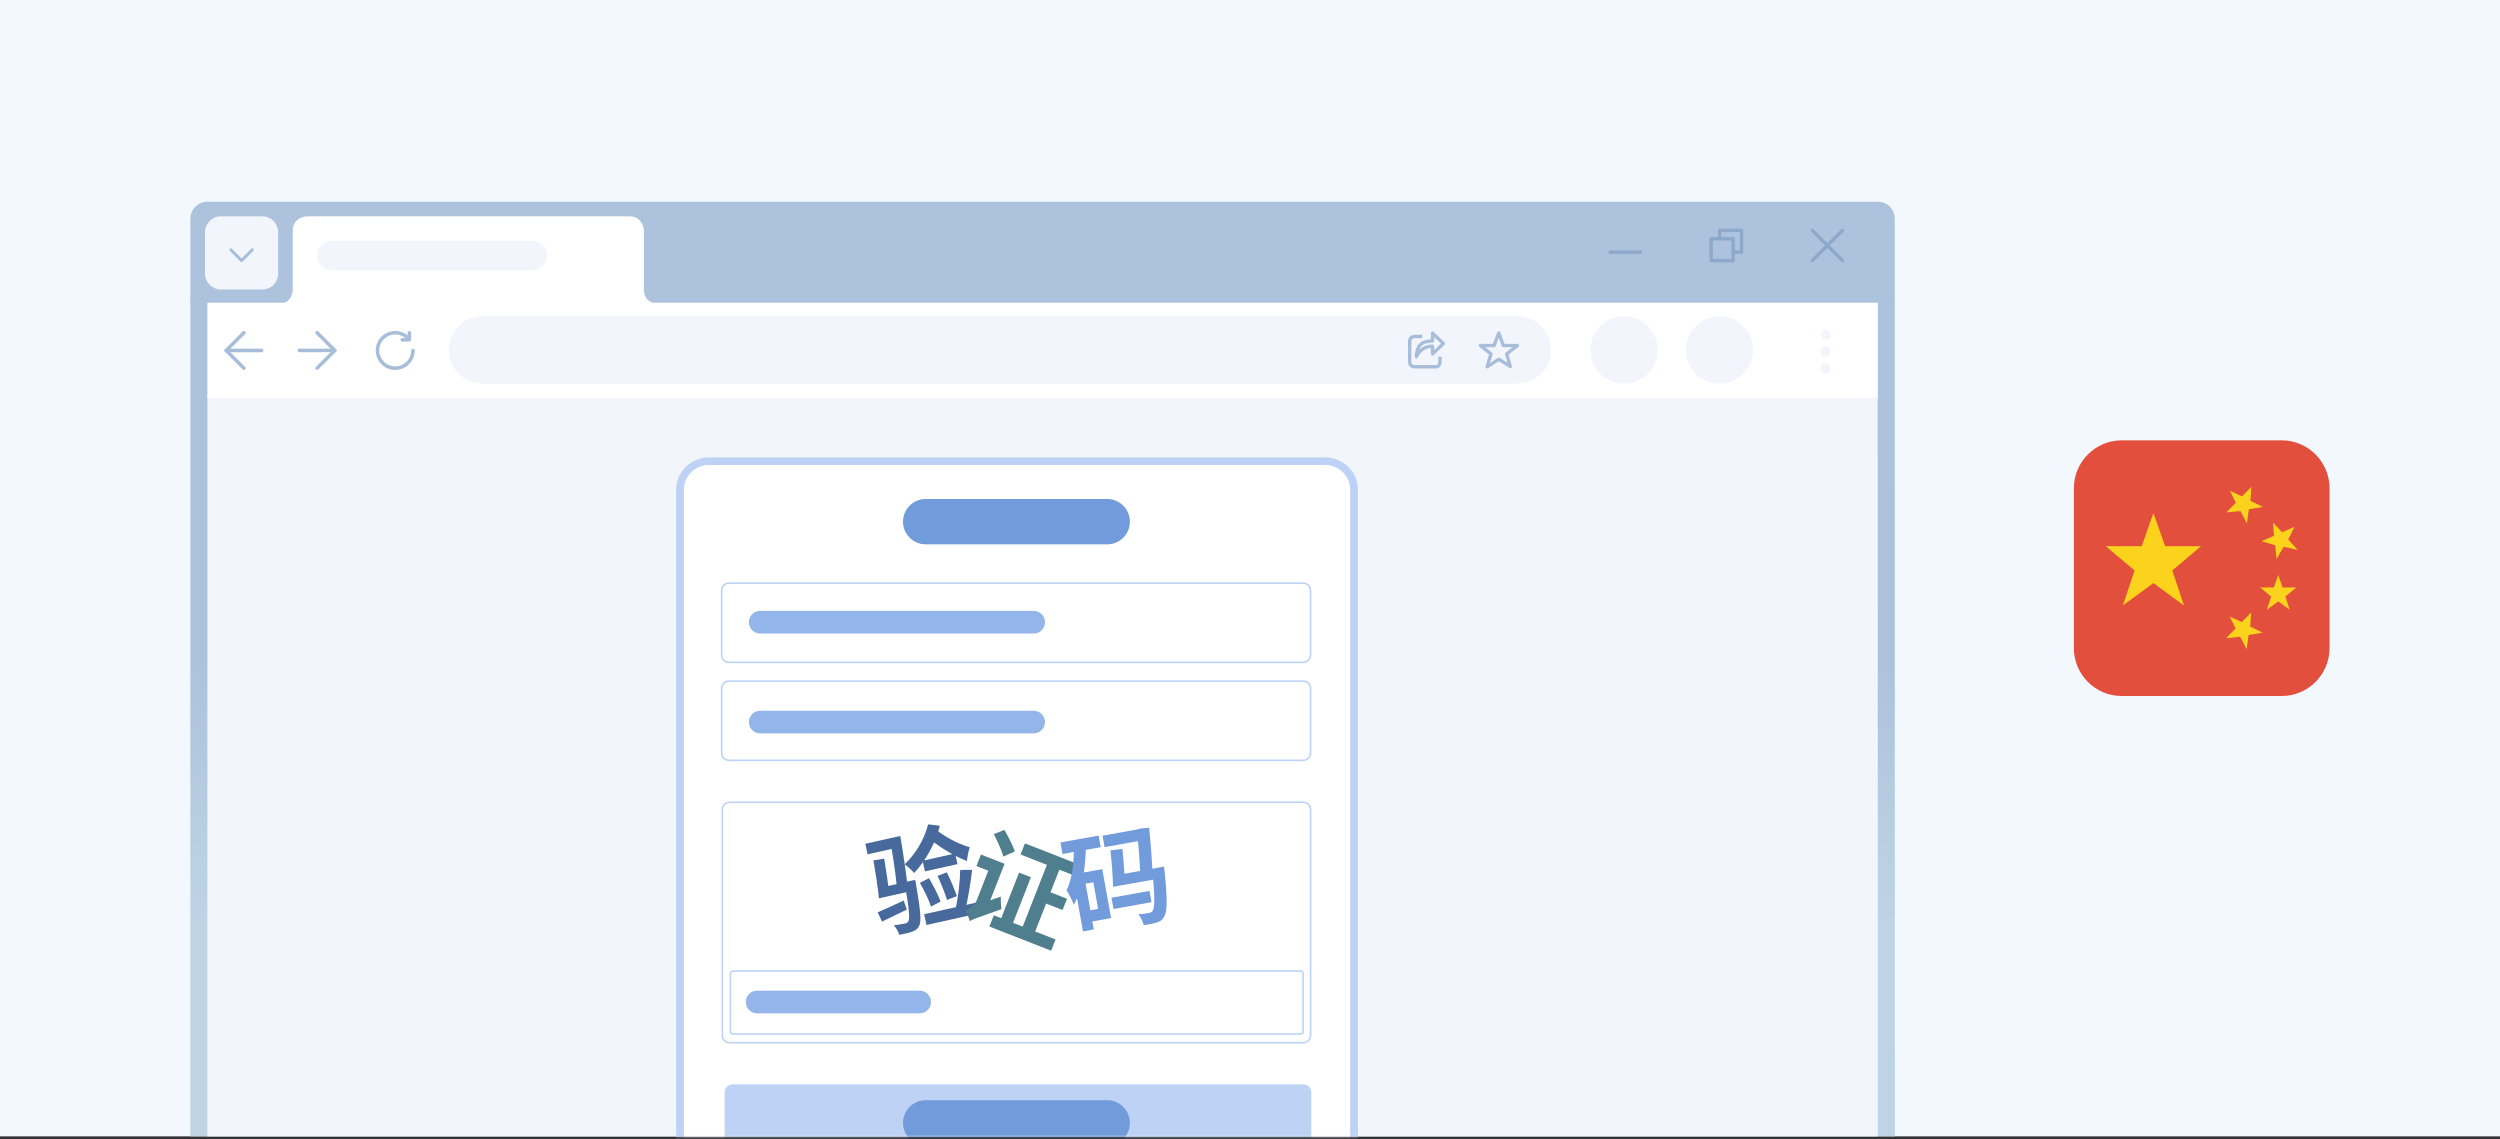 <svg width="880" height="401" viewBox="0 0 880 401" fill="none" xmlns="http://www.w3.org/2000/svg">
<rect x="0" y="0" width="880" height="401" fill="#333333" stroke="none"/>
<rect width="880" height="400" fill="#F3F8FF"/>
<path d="M67 105.285H666.945L667 400H84.552C74.731 400 67 400 67 400V105.285Z" fill="url(#paint0_linear_2941_67)"/>
<path d="M73 139H660.947L661 400C465 400 269 400 73 400V139Z" fill="#F2F6FB"/>
<mask id="mask0_2941_67" style="mask-type:alpha" maskUnits="userSpaceOnUse" x="72" y="139" width="590" height="262">
<path d="M72.714 139.57H661.232L661.286 400.141C465.095 400.141 268.905 400.141 72.714 400.141V139.57Z" fill="#E0F0FC"/>
</mask>
<g mask="url(#mask0_2941_67)">
<path fill-rule="evenodd" clip-rule="evenodd" d="M238 286.523V172.438C238 166.121 243.158 161 249.521 161H466.479C472.842 161 478 166.121 478 172.438V415.76C478 422.077 472.842 427.198 466.479 427.198H249.521C243.158 427.198 238 422.077 238 415.76V301.543V286.523ZM240.753 300.402V415.76C240.753 420.568 244.679 424.465 249.521 424.465H466.479C471.321 424.465 475.247 420.568 475.247 415.76V172.438C475.247 167.631 471.321 163.733 466.479 163.733H249.521C244.679 163.733 240.753 167.631 240.753 172.438V287.646V300.402Z" fill="#BDD2F5"/>
<path d="M240.753 172.435C240.753 167.628 244.679 163.73 249.521 163.73H466.478C471.321 163.73 475.247 167.628 475.247 172.435V415.757C475.247 420.565 471.321 424.462 466.478 424.462H249.521C244.679 424.462 240.753 420.565 240.753 415.757V300.399V287.643V172.435Z" fill="white"/>
<path d="M255.064 384.539C255.064 382.969 256.338 381.695 257.908 381.695H458.74C460.311 381.695 461.584 382.969 461.584 384.539V407.291C461.584 408.862 460.311 410.135 458.74 410.135H257.908C256.338 410.135 255.064 408.862 255.064 407.291V384.539Z" fill="#BDD2F5"/>
<path d="M317.86 395.255C317.86 390.845 321.435 387.27 325.846 387.27H389.733C394.144 387.27 397.719 390.845 397.719 395.255C397.719 399.666 394.144 403.241 389.733 403.241H325.846C321.435 403.241 317.86 399.666 317.86 395.255Z" fill="#729BDB"/>
<path d="M253.972 284.965C253.972 283.394 255.245 282.121 256.816 282.121H458.979C460.55 282.121 461.823 283.394 461.823 284.965V364.256C461.823 365.827 460.55 367.1 458.979 367.1H256.816C255.245 367.1 253.972 365.827 253.972 364.256V284.965Z" fill="white"/>
<path d="M318.345 310.558L322.163 309.708C322.163 309.708 322.366 310.791 322.436 311.281C324.064 320.684 324.392 324.425 323.524 325.941C322.96 327.078 322.211 327.556 321.02 327.977C320.053 328.349 318.302 328.7 316.514 329.059C316.23 327.955 315.454 326.572 314.601 325.711C316.311 325.525 317.839 325.223 318.543 325.066C319.136 324.934 319.49 324.778 319.733 324.295C320.293 323.315 320.031 319.871 318.486 311.189L318.345 310.558ZM308.951 321.134C311.373 320.127 314.721 318.564 318.106 316.993L319.203 320.172C316.189 321.661 313.063 323.175 310.461 324.416L308.951 321.134ZM304.587 297.01L314.336 294.837L315.162 298.544L305.413 300.717L304.587 297.01ZM313.187 295.093L316.894 294.267C317.849 299.774 318.899 306.933 319.379 311.184L315.673 312.01C315.262 307.549 314.22 300.427 313.187 295.093ZM307.449 302.87L311.234 302.221C311.954 306.496 312.752 311.999 313.116 315.381L309.372 316.215C309.057 312.706 308.197 307.1 307.449 302.87ZM309.865 312.487L318.798 310.496L319.566 313.944L310.633 315.934L309.865 312.487ZM328.599 291.27C331.624 294.02 336.965 297.032 341.357 298.233C340.9 299.502 340.465 301.739 340.375 303.081C335.356 301.165 329.554 297.477 325.816 294.147L328.599 291.27ZM326.683 290.18L330.836 290.655C329.266 296.88 325.78 303.065 321.783 307.302C321.14 306.512 319.429 304.947 318.453 304.231C322.211 300.67 325.405 295.445 326.683 290.18ZM324.75 302.983L336.205 300.431L337.039 304.175L325.585 306.727L324.75 302.983ZM323.795 310.745L327.015 309.132C328.516 311.677 330.236 315.029 331.098 317.327L327.726 319.129C326.975 316.807 325.267 313.335 323.795 310.745ZM330.022 308.307L333.288 307.073C334.612 309.696 336.035 313.114 336.823 315.429L333.351 316.786C332.674 314.447 331.226 310.918 330.022 308.307ZM338 306.218L342.193 306.178C341.619 310.936 340.737 316.58 339.759 320.222L336.335 320.051C337.215 316.314 337.928 310.436 338 306.218ZM325.289 321.812L344.601 317.509L345.444 321.29L326.131 325.593L325.289 321.812Z" fill="#48699B"/>
<path d="M369.604 301.623L373.989 303.34L363.591 329.898L359.206 328.182L369.604 301.623ZM358.713 307.148L362.886 308.781L355.687 327.171L351.514 325.537L358.713 307.148ZM366.915 312.969L375.58 316.361L374.029 320.322L365.365 316.93L366.915 312.969ZM360.781 296.864L380.904 304.742L379.367 308.667L359.244 300.789L360.781 296.864ZM349.81 322.179L371.56 330.693L370.009 334.654L348.26 326.139L349.81 322.179ZM349.826 293.595L353.546 292.114C354.881 294.432 356.577 297.706 357.219 299.711L353.17 301.511C352.662 299.477 351.057 296.075 349.826 293.595ZM341.334 324.244L341.824 319.868L343.107 318.779L352.301 315.608C352.233 316.928 352.333 318.965 352.531 320.022C343.921 323.054 342.303 323.644 341.334 324.244ZM345.294 300.793L351.766 303.327L350.174 307.394L343.702 304.86L345.294 300.793ZM341.334 324.244C341.179 323.286 340.34 321.367 339.854 320.524C341.043 320.092 343.016 318.907 343.874 316.714L349.468 302.427L353.605 304.047L347.223 320.35C347.223 320.35 341.957 322.652 341.334 324.244Z" fill="#4F7F8E"/>
<path d="M405.457 305.818L409.755 305.046C409.755 305.046 409.895 306.256 409.959 306.823C410.946 316.832 410.886 321.01 409.796 322.672C409.124 323.873 408.294 324.408 407.118 324.735C406.098 325.073 404.416 325.375 402.615 325.66C402.319 324.44 401.568 322.838 400.694 321.838C402.298 321.743 403.718 321.487 404.428 321.36C405.026 321.253 405.387 321.111 405.724 320.626C406.453 319.53 406.611 315.682 405.578 306.491L405.457 305.818ZM388.083 294.16L401.801 291.696L402.526 295.733L388.808 298.197L388.083 294.16ZM390.864 299.333L395.091 298.805C395.524 302.933 395.889 308.192 396.005 311.413L391.781 312.172C391.751 308.781 391.328 303.417 390.864 299.333ZM392.299 308.181L406.69 305.597L407.368 309.372L392.977 311.957L392.299 308.181ZM391.236 316.012L404.618 313.609L405.33 317.571L391.948 319.975L391.236 316.012ZM400.119 291.998L400.605 291.911L401.251 291.641L404.482 291.369C405.045 296.438 405.524 303.182 405.76 308.58L401.476 309.003C401.232 303.567 400.654 296.263 400.2 292.447L400.119 291.998ZM373.271 296.551L386.728 294.134L387.459 298.208L374.003 300.625L373.271 296.551ZM379.515 307.468L388 305.944L391.095 323.176L382.61 324.7L381.905 320.775L386.54 319.943L384.855 310.56L380.22 311.393L379.515 307.468ZM377.983 297.865L382.225 298.068C382.08 305.425 381.035 313.137 377.98 318.47C377.578 317.308 376.283 314.608 375.412 313.414C377.435 309.423 378.069 303.715 377.983 297.865ZM377.608 307.81L381.421 307.126L385.02 327.161L381.207 327.846L377.608 307.81Z" fill="#729BDB"/>
<path fill-rule="evenodd" clip-rule="evenodd" d="M458.766 282.691H256.813C255.558 282.691 254.54 283.713 254.54 284.973V364.453C254.54 365.713 255.558 366.734 256.813 366.734H458.766C460.021 366.734 461.039 365.713 461.039 364.453V284.973C461.039 283.713 460.021 282.691 458.766 282.691ZM256.813 282.121C255.244 282.121 253.972 283.398 253.972 284.973V364.453C253.972 366.028 255.244 367.305 256.813 367.305H458.766C460.335 367.305 461.607 366.028 461.607 364.453V284.973C461.607 283.398 460.335 282.121 458.766 282.121H256.813Z" fill="#BDD2F5"/>
<path fill-rule="evenodd" clip-rule="evenodd" d="M457.841 342.073H257.954C257.639 342.073 257.385 342.327 257.385 342.642V363.118C257.385 363.432 257.639 363.687 257.954 363.687H457.841C458.155 363.687 458.41 363.432 458.41 363.118V342.642C458.41 342.327 458.155 342.073 457.841 342.073ZM257.954 341.504C257.325 341.504 256.816 342.013 256.816 342.642V363.118C256.816 363.747 257.325 364.256 257.954 364.256H457.841C458.47 364.256 458.979 363.747 458.979 363.118V342.642C458.979 342.013 458.47 341.504 457.841 341.504H257.954Z" fill="#BDD2F5"/>
<path d="M262.504 352.698C262.504 350.493 264.291 348.705 266.497 348.705H323.729C325.935 348.705 327.722 350.493 327.722 352.698C327.722 354.903 325.935 356.691 323.729 356.691H266.497C264.291 356.691 262.504 354.903 262.504 352.698Z" fill="#94B5E9"/>
<path d="M269.284 261.678C269.284 263.249 268.011 264.522 266.44 264.522C264.869 264.522 263.596 263.249 263.596 261.678C263.596 260.107 264.869 258.834 266.44 258.834C268.011 258.834 269.284 260.107 269.284 261.678Z" fill="#9C9C9C"/>
<path d="M280.66 261.678C280.66 263.249 279.387 264.522 277.816 264.522C276.245 264.522 274.972 263.249 274.972 261.678C274.972 260.107 276.245 258.834 277.816 258.834C279.387 258.834 280.66 260.107 280.66 261.678Z" fill="#9C9C9C"/>
<path d="M292.036 261.678C292.036 263.249 290.763 264.522 289.192 264.522C287.621 264.522 286.348 263.249 286.348 261.678C286.348 260.107 287.621 258.834 289.192 258.834C290.763 258.834 292.036 260.107 292.036 261.678Z" fill="#9C9C9C"/>
<path d="M303.412 261.678C303.412 263.249 302.139 264.522 300.568 264.522C298.997 264.522 297.724 263.249 297.724 261.678C297.724 260.107 298.997 258.834 300.568 258.834C302.139 258.834 303.412 260.107 303.412 261.678Z" fill="#9C9C9C"/>
<path d="M314.788 261.678C314.788 263.249 313.515 264.522 311.944 264.522C310.373 264.522 309.1 263.249 309.1 261.678C309.1 260.107 310.373 258.834 311.944 258.834C313.515 258.834 314.788 260.107 314.788 261.678Z" fill="#9C9C9C"/>
<path d="M326.164 261.678C326.164 263.249 324.891 264.522 323.32 264.522C321.749 264.522 320.476 263.249 320.476 261.678C320.476 260.107 321.749 258.834 323.32 258.834C324.891 258.834 326.164 260.107 326.164 261.678Z" fill="#9C9C9C"/>
<path d="M253.972 242.323C253.972 240.779 255.359 239.528 257.071 239.528H458.508C460.219 239.528 461.607 240.779 461.607 242.323V264.683C461.607 266.227 460.219 267.479 458.508 267.479H257.071C255.359 267.479 253.972 266.227 253.972 264.683V242.323Z" fill="white"/>
<path d="M253.972 207.717C253.972 206.173 255.359 204.922 257.071 204.922H458.508C460.219 204.922 461.607 206.173 461.607 207.717V230.078C461.607 231.621 460.219 232.873 458.508 232.873H257.071C255.359 232.873 253.972 231.621 253.972 230.078V207.717Z" fill="white"/>
<path fill-rule="evenodd" clip-rule="evenodd" d="M458.74 240.041H256.577C255.32 240.041 254.301 241.06 254.301 242.317V265.069C254.301 266.325 255.32 267.344 256.577 267.344H458.74C459.996 267.344 461.015 266.325 461.015 265.069V242.317C461.015 241.06 459.996 240.041 458.74 240.041ZM256.577 239.473C255.006 239.473 253.733 240.746 253.733 242.317V265.069C253.733 266.639 255.006 267.913 256.577 267.913H458.74C460.31 267.913 461.584 266.639 461.584 265.069V242.317C461.584 240.746 460.31 239.473 458.74 239.473H256.577Z" fill="#BDD2F5"/>
<path fill-rule="evenodd" clip-rule="evenodd" d="M458.74 205.549H256.577C255.32 205.549 254.301 206.568 254.301 207.824V230.576C254.301 231.833 255.32 232.852 256.577 232.852H458.74C459.996 232.852 461.015 231.833 461.015 230.576V207.824C461.015 206.568 459.996 205.549 458.74 205.549ZM256.577 204.98C255.006 204.98 253.733 206.254 253.733 207.824V230.576C253.733 232.147 255.006 233.42 256.577 233.42H458.74C460.31 233.42 461.584 232.147 461.584 230.576V207.824C461.584 206.254 460.31 204.98 458.74 204.98H256.577Z" fill="#BDD2F5"/>
<path d="M263.595 219.018C263.595 216.813 265.383 215.025 267.588 215.025H363.851C366.056 215.025 367.844 216.813 367.844 219.018C367.844 221.224 366.056 223.011 363.851 223.011H267.588C265.383 223.011 263.595 221.224 263.595 219.018Z" fill="#94B5E9"/>
<path d="M263.595 254.171C263.595 251.965 265.383 250.178 267.588 250.178H363.851C366.056 250.178 367.844 251.965 367.844 254.171C367.844 256.376 366.056 258.164 363.851 258.164H267.588C265.383 258.164 263.595 256.376 263.595 254.171Z" fill="#94B5E9"/>
<path d="M317.86 183.627C317.86 179.216 321.435 175.641 325.846 175.641H389.733C394.144 175.641 397.719 179.216 397.719 183.627C397.719 188.037 394.144 191.613 389.733 191.613H325.846C321.435 191.613 317.86 188.037 317.86 183.627Z" fill="#729BDB"/>
</g>
<path d="M73 86.502L654.57 71C657.835 71 660.481 73.663 660.481 76.948L661 105.105V140H73V86.502Z" fill="white"/>
<path fill-rule="evenodd" clip-rule="evenodd" d="M78.997 123.362C78.997 123.018 79.276 122.738 79.621 122.738H92.105C92.45 122.738 92.73 123.018 92.73 123.362C92.73 123.707 92.45 123.987 92.105 123.987H79.621C79.276 123.987 78.997 123.707 78.997 123.362Z" fill="#A8BDD9"/>
<path fill-rule="evenodd" clip-rule="evenodd" d="M86.305 116.677C86.548 116.921 86.548 117.316 86.305 117.56L80.504 123.361L86.305 129.161C86.548 129.405 86.548 129.8 86.305 130.044C86.061 130.288 85.666 130.288 85.422 130.044L79.18 123.802C78.936 123.558 78.936 123.163 79.18 122.919L85.422 116.677C85.666 116.433 86.061 116.433 86.305 116.677Z" fill="#A8BDD9"/>
<path fill-rule="evenodd" clip-rule="evenodd" d="M118.477 123.352C118.477 123.697 118.197 123.977 117.852 123.977H105.368C105.023 123.977 104.744 123.697 104.744 123.352C104.744 123.008 105.023 122.728 105.368 122.728H117.852C118.197 122.728 118.477 123.008 118.477 123.352Z" fill="#A8BDD9"/>
<path fill-rule="evenodd" clip-rule="evenodd" d="M111.169 130.038C110.925 129.794 110.925 129.399 111.169 129.155L116.97 123.354L111.169 117.554C110.925 117.31 110.925 116.915 111.169 116.671C111.413 116.427 111.808 116.427 112.052 116.671L118.294 122.913C118.538 123.157 118.538 123.552 118.294 123.796L112.052 130.038C111.808 130.282 111.413 130.282 111.169 130.038Z" fill="#A8BDD9"/>
<path fill-rule="evenodd" clip-rule="evenodd" d="M139.121 117.743C136.018 117.743 133.503 120.258 133.503 123.361C133.503 126.463 136.018 128.978 139.121 128.978C142.224 128.978 144.739 126.463 144.739 123.361C144.739 123.016 145.018 122.736 145.363 122.736C145.708 122.736 145.987 123.016 145.987 123.361C145.987 127.153 142.913 130.227 139.121 130.227C135.329 130.227 132.255 127.153 132.255 123.361C132.255 119.568 135.329 116.494 139.121 116.494C141.257 116.494 143.165 117.47 144.423 118.997C144.642 119.263 144.604 119.657 144.338 119.876C144.072 120.095 143.679 120.057 143.46 119.791C142.428 118.539 140.868 117.743 139.121 117.743Z" fill="#A8BDD9"/>
<path fill-rule="evenodd" clip-rule="evenodd" d="M144.1 116.494C144.445 116.494 144.725 116.774 144.725 117.118V119.615C144.725 119.96 144.445 120.239 144.1 120.239H141.603C141.259 120.239 140.979 119.96 140.979 119.615C140.979 119.27 141.259 118.991 141.603 118.991H143.476V117.118C143.476 116.774 143.756 116.494 144.1 116.494Z" fill="#A8BDD9"/>
<path d="M73.008 71C81.591 71.001 661.018 71 661.018 71C664.292 71 666.946 73.654 666.946 76.928V106.568H67C67 106.568 67.001 87.308 67 77.008C67 73.69 69.69 71 73.008 71Z" fill="#ADC2DC"/>
<path d="M103.05 101.901C103.05 103.618 102.02 107.051 97.9 107.051H231.795C230.079 107.051 226.646 106.021 226.646 101.901V81.302C226.646 79.585 225.616 76.152 221.496 76.152H108.2C106.483 76.152 103.05 77.182 103.05 81.302V101.901Z" fill="white"/>
<path d="M72.162 81.736C72.162 78.652 74.662 76.152 77.746 76.152H92.327C95.411 76.152 97.911 78.652 97.911 81.736V96.317C97.911 99.401 95.411 101.901 92.327 101.901H77.746C74.662 101.901 72.162 99.401 72.162 96.317V81.736Z" fill="#F2F6FC"/>
<path fill-rule="evenodd" clip-rule="evenodd" d="M80.894 87.561C81.097 87.358 81.426 87.358 81.629 87.561L85.033 90.965L88.436 87.561C88.64 87.358 88.969 87.358 89.172 87.561C89.375 87.764 89.375 88.094 89.172 88.297L85.401 92.068C85.198 92.272 84.868 92.272 84.665 92.068L80.894 88.297C80.691 88.094 80.691 87.764 80.894 87.561Z" fill="#A8BDD9"/>
<path fill-rule="evenodd" clip-rule="evenodd" d="M648.993 80.656C649.224 80.888 649.224 81.263 648.993 81.494L638.323 92.165C638.091 92.396 637.716 92.396 637.484 92.165C637.253 91.933 637.253 91.558 637.484 91.326L648.155 80.656C648.386 80.424 648.761 80.424 648.993 80.656Z" fill="#8DA8CA"/>
<path fill-rule="evenodd" clip-rule="evenodd" d="M637.484 80.656C637.716 80.424 638.091 80.424 638.323 80.656L648.993 91.326C649.224 91.558 649.224 91.933 648.993 92.165C648.761 92.396 648.386 92.396 648.155 92.165L637.484 81.494C637.253 81.263 637.253 80.888 637.484 80.656Z" fill="#8DA8CA"/>
<path fill-rule="evenodd" clip-rule="evenodd" d="M601.757 84.039C601.757 83.712 602.022 83.446 602.35 83.446H610.056C610.383 83.446 610.649 83.712 610.649 84.039V91.746C610.649 92.073 610.383 92.338 610.056 92.338H602.35C602.022 92.338 601.757 92.073 601.757 91.746V84.039ZM602.942 84.632V91.153H609.463V84.632H602.942Z" fill="#8DA8CA"/>
<path fill-rule="evenodd" clip-rule="evenodd" d="M604.721 81.075C604.721 80.748 604.986 80.482 605.314 80.482H613.02C613.347 80.482 613.613 80.748 613.613 81.075V88.782C613.613 89.109 613.347 89.374 613.02 89.374H610.649C610.321 89.374 610.056 89.109 610.056 88.782C610.056 88.454 610.321 88.189 610.649 88.189H612.427V81.668H605.906V83.446C605.906 83.774 605.641 84.039 605.314 84.039C604.986 84.039 604.721 83.774 604.721 83.446V81.075Z" fill="#8DA8CA"/>
<path fill-rule="evenodd" clip-rule="evenodd" d="M566.167 88.782C566.167 88.455 566.432 88.189 566.76 88.189H577.43C577.758 88.189 578.023 88.455 578.023 88.782C578.023 89.11 577.758 89.375 577.43 89.375H566.76C566.432 89.375 566.167 89.11 566.167 88.782Z" fill="#8DA8CA"/>
<path d="M157.956 123.172C157.956 116.625 163.264 111.316 169.812 111.316H534.134C540.681 111.316 545.99 116.625 545.99 123.172C545.99 129.72 540.681 135.028 534.134 135.028H169.812C163.264 135.028 157.956 129.72 157.956 123.172Z" fill="#F2F6FC"/>
<path d="M111.606 89.884C111.606 87.04 113.911 84.734 116.756 84.734H187.456C190.3 84.734 192.606 87.04 192.606 89.884C192.606 92.728 190.3 95.034 187.456 95.034H116.756C113.911 95.034 111.606 92.728 111.606 89.884Z" fill="#F2F6FC"/>
<ellipse cx="605.253" cy="123.172" rx="11.856" ry="11.856" fill="#F2F6FC"/>
<ellipse cx="571.662" cy="123.172" rx="11.856" ry="11.856" fill="#F2F6FC"/>
<ellipse cx="642.615" cy="117.831" rx="1.778" ry="1.778" fill="#F2F6FC"/>
<ellipse cx="642.615" cy="123.761" rx="1.778" ry="1.778" fill="#F2F6FC"/>
<ellipse cx="642.615" cy="129.689" rx="1.778" ry="1.778" fill="#F2F6FC"/>
<path fill-rule="evenodd" clip-rule="evenodd" d="M527.579 116.648C527.826 116.65 528.046 116.804 528.132 117.036L529.612 121.04H534.142C534.395 121.04 534.62 121.201 534.702 121.44C534.784 121.68 534.705 121.945 534.506 122.101L531.029 124.804L532.199 128.818C532.268 129.054 532.184 129.308 531.988 129.456C531.793 129.605 531.526 129.617 531.317 129.487L527.58 127.162L523.779 129.596C523.57 129.73 523.299 129.72 523.101 129.57C522.903 129.421 522.82 129.163 522.891 128.926L524.138 124.798L520.732 122.097C520.534 121.941 520.457 121.676 520.54 121.438C520.623 121.2 520.848 121.04 521.1 121.04H525.499L527.022 117.031C527.11 116.8 527.331 116.647 527.579 116.648ZM527.568 118.93L526.462 121.843C526.374 122.073 526.154 122.225 525.908 122.225H522.802L525.191 124.119C525.381 124.27 525.46 124.522 525.39 124.755L524.49 127.733L527.256 125.961C527.449 125.838 527.695 125.837 527.889 125.957L530.627 127.661L529.778 124.749C529.71 124.516 529.792 124.265 529.984 124.116L532.414 122.225H529.199C528.951 122.225 528.729 122.071 528.643 121.838L527.568 118.93Z" fill="#A8BDD9"/>
<path fill-rule="evenodd" clip-rule="evenodd" d="M496.073 118.749C496.449 118.226 497.072 117.836 497.976 117.836H500.644V119.022H497.976C497.458 119.022 497.192 119.224 497.035 119.442C496.856 119.69 496.791 120.006 496.791 120.207V127.321C496.791 127.522 496.856 127.838 497.035 128.086C497.192 128.304 497.458 128.506 497.976 128.506H505.535C505.794 128.506 505.954 128.385 506.08 128.151C506.22 127.891 506.276 127.551 506.276 127.321V125.542H507.461V127.321C507.461 127.684 507.383 128.233 507.123 128.714C506.85 129.221 506.342 129.692 505.535 129.692H497.976C497.072 129.692 496.449 129.302 496.073 128.779C495.718 128.286 495.605 127.712 495.605 127.321V120.207C495.605 119.816 495.718 119.242 496.073 118.749Z" fill="#A8BDD9"/>
<path fill-rule="evenodd" clip-rule="evenodd" d="M504.022 116.695C504.241 116.602 504.495 116.65 504.665 116.816L508.459 120.505C508.574 120.616 508.639 120.77 508.639 120.93C508.639 121.09 508.574 121.243 508.459 121.355L504.665 125.043C504.495 125.209 504.241 125.257 504.022 125.164C503.802 125.072 503.659 124.857 503.659 124.618V122.484C503.011 122.558 502.043 122.761 501.255 123.272C499.965 124.108 499.549 124.916 499.088 125.812C498.963 126.055 498.688 126.181 498.422 126.117C498.156 126.052 497.969 125.814 497.969 125.54C497.969 124.864 498.097 123.878 498.414 122.931C498.727 121.998 499.258 121.001 500.136 120.432C501.359 119.639 502.789 119.464 503.659 119.426V117.241C503.659 117.003 503.802 116.788 504.022 116.695ZM504.845 118.644V120.008C504.845 120.335 504.58 120.6 504.252 120.6C503.614 120.6 502.03 120.618 500.781 121.427C500.301 121.738 499.921 122.312 499.646 123.013C499.916 122.767 500.233 122.521 500.61 122.277C502.002 121.375 503.738 121.259 504.252 121.259C504.58 121.259 504.845 121.525 504.845 121.852V123.215L507.196 120.93L504.845 118.644Z" fill="#A8BDD9"/>
<g opacity="0.9">
<path opacity="0.9" d="M730 171.875C730 162.555 737.555 155 746.875 155H803.125C812.445 155 820 162.555 820 171.875V228.125C820 237.445 812.445 245 803.125 245H746.875C737.555 245 730 237.445 730 228.125V171.875Z" fill="#DE2910"/>
<g opacity="0.9">
<path d="M762.11 192.268L758.001 180.574L753.893 192.268H741.25L751.364 200.802L747.255 213.128L758.001 205.227L768.748 213.128L764.639 200.802L774.753 192.268H762.11Z" fill="#FFDE00"/>
<path d="M803.485 206.795L801.934 202.382L800.384 206.795H795.613L799.43 210.015L797.879 214.667L801.934 211.685L805.99 214.667L804.439 210.015L808.256 206.795H803.485Z" fill="#FFDE00"/>
<path d="M803.29 187.354L800.096 183.937L800.451 188.601L796.084 190.52L800.873 191.933L801.325 196.815L803.838 192.454L808.75 193.553L805.459 189.918L807.658 185.434L803.29 187.354Z" fill="#FFDE00"/>
<path d="M789.176 174.728L784.934 172.758L787.012 176.949L783.681 180.365L788.651 179.88L790.899 184.237L791.595 179.252L796.561 178.43L792.148 176.293L792.507 171.312L789.176 174.728Z" fill="#FFDE00"/>
<path d="M789.097 218.993L784.855 217.022L786.932 221.213L783.602 224.629L788.572 224.144L790.82 228.502L791.516 223.517L796.482 222.695L792.069 220.558L792.427 215.577L789.097 218.993Z" fill="#FFDE00"/>
</g>
</g>
<defs>
<linearGradient id="paint0_linear_2941_67" x1="67" y1="233.467" x2="67" y2="324.235" gradientUnits="userSpaceOnUse">
<stop stop-color="#ADC2DC"/>
<stop offset="1" stop-color="#BED4E5"/>
</linearGradient>
</defs>
</svg>
